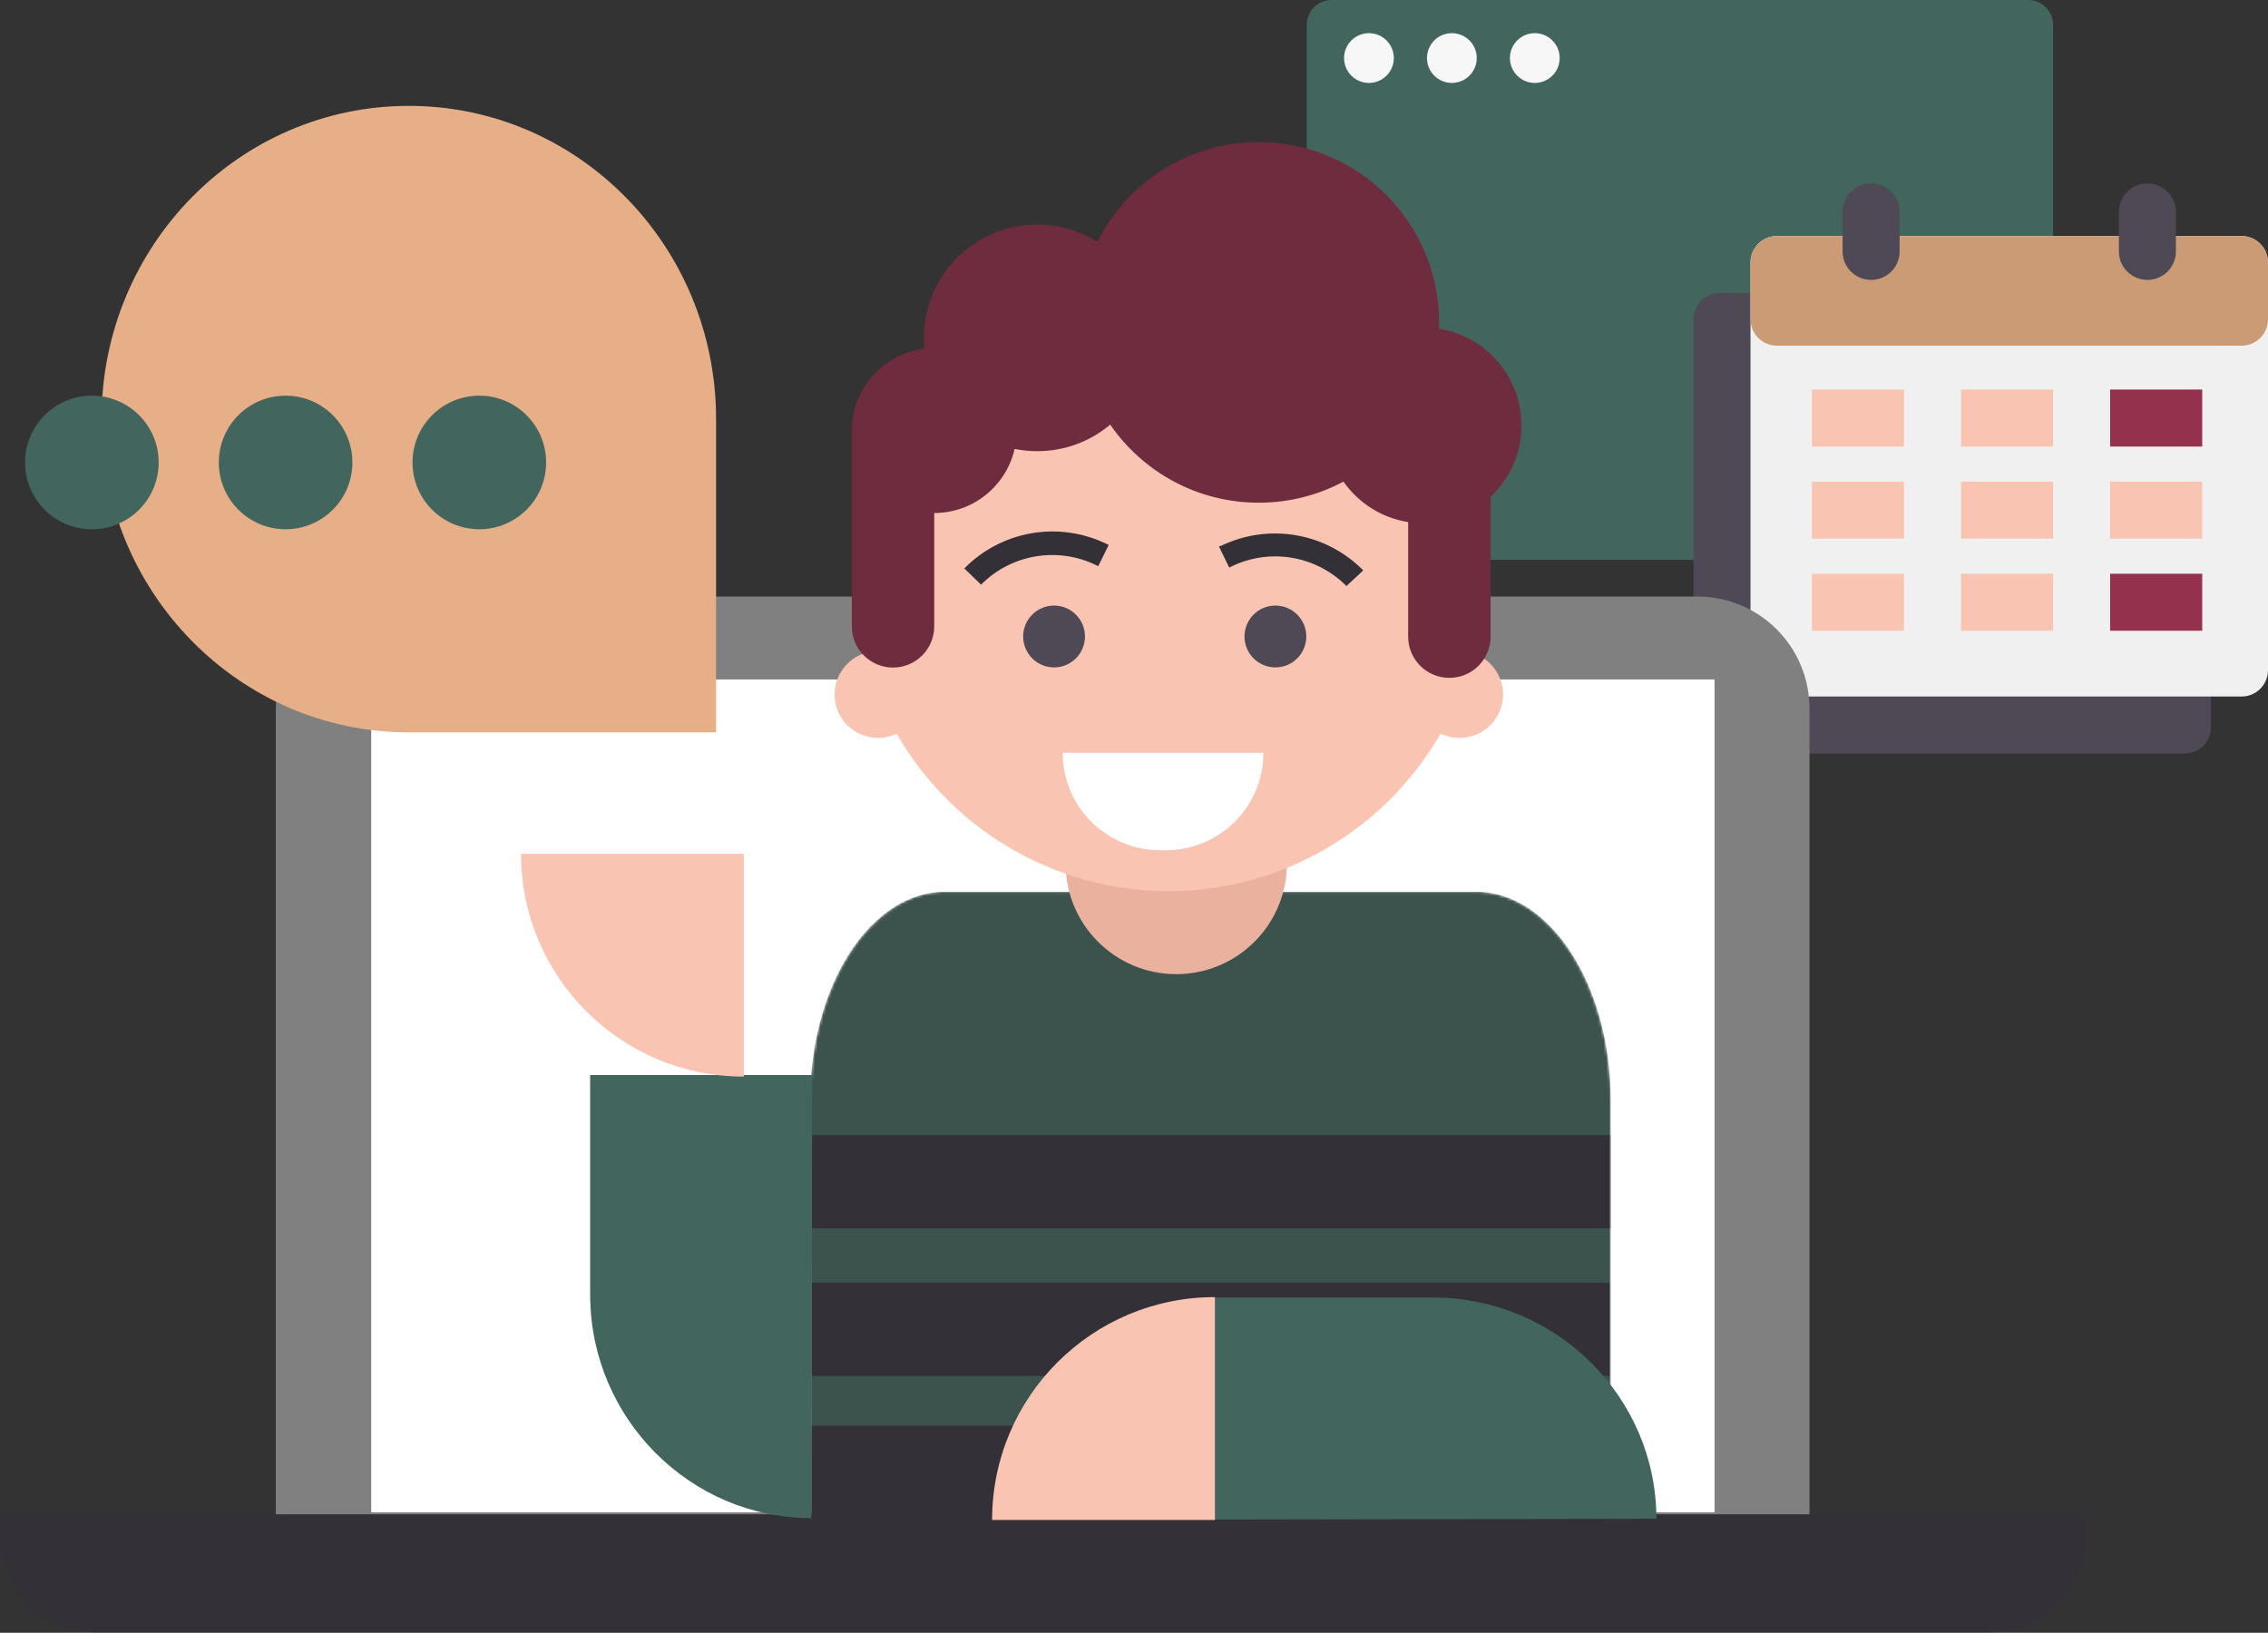 <?xml version="1.0" encoding="UTF-8"?> <svg xmlns="http://www.w3.org/2000/svg" width="814" height="586" viewBox="0 0 814 586" fill="none"><rect x="0" y="0" width="814" height="586" fill="#333333" stroke="none"/> <path d="M477.928 0H727.945C732.877 0 736.873 3.997 736.873 8.928V191.977C736.873 196.909 732.877 200.904 727.945 200.904H477.928C472.996 200.904 469 196.909 469 191.977V8.928C469 3.997 472.996 0 477.928 0Z" fill="#42665E"></path> <path d="M550.849 29.764C545.917 29.764 541.919 25.767 541.919 20.835C541.919 15.903 545.917 11.906 550.849 11.906C555.78 11.906 559.778 15.903 559.778 20.835C559.778 25.767 555.78 29.764 550.849 29.764Z" fill="#F7F7F7"></path> <path d="M521.085 29.764C516.154 29.764 512.156 25.767 512.156 20.835C512.156 15.903 516.154 11.906 521.085 11.906C526.017 11.906 530.014 15.903 530.014 20.835C530.014 25.767 526.017 29.764 521.085 29.764Z" fill="#F7F7F7"></path> <path d="M491.321 29.764C486.391 29.764 482.394 25.767 482.394 20.835C482.394 15.903 486.391 11.906 491.321 11.906C496.255 11.906 500.252 15.903 500.252 20.835C500.252 25.767 496.255 29.764 491.321 29.764Z" fill="#F7F7F7"></path> <path d="M617.276 105.174H784.066C789.298 105.174 793.537 109.419 793.537 114.654V260.963C793.537 266.2 789.298 270.443 784.066 270.443H617.276C612.046 270.443 607.806 266.2 607.806 260.963V114.654C607.806 109.419 612.046 105.174 617.276 105.174Z" fill="#4E4954"></path> <path d="M637.739 84.713H804.529C809.761 84.713 814 88.958 814 94.193V240.502C814 245.737 809.761 249.982 804.529 249.982H637.739C632.509 249.982 628.269 245.737 628.269 240.502V94.193C628.269 88.958 632.509 84.713 637.739 84.713Z" fill="#F0F0F0"></path> <path d="M637.739 84.713H804.529C809.761 84.713 814 88.967 814 94.217V114.559C814 119.808 809.761 124.063 804.529 124.063H637.739C632.509 124.063 628.269 119.808 628.269 114.559V94.217C628.269 88.967 632.509 84.713 637.739 84.713Z" fill="#CA9B75"></path> <path d="M790.39 139.803H757.336V160.265H790.39V139.803Z" fill="#94324E"></path> <path d="M760.484 90.267V76.01C760.484 70.384 765.065 65.824 770.715 65.824C776.366 65.824 780.946 70.384 780.946 76.01V90.267C780.946 95.892 776.366 100.452 770.715 100.452C765.065 100.452 760.484 95.892 760.484 90.267Z" fill="#4E4954"></path> <path d="M661.32 90.267V76.01C661.32 70.384 665.901 65.824 671.551 65.824C677.202 65.824 681.782 70.384 681.782 76.01V90.267C681.782 95.892 677.202 100.452 671.551 100.452C665.901 100.452 661.32 95.892 661.32 90.267Z" fill="#4E4954"></path> <path d="M790.39 172.857H757.336V193.319H790.39V172.857Z" fill="#FAC4B3"></path> <path d="M790.39 205.91H757.336V226.372H790.39V205.91Z" fill="#94324E"></path> <path d="M736.874 139.803H703.82V160.265H736.874V139.803Z" fill="#FAC4B3"></path> <path d="M736.874 172.857H703.82V193.319H736.874V172.857Z" fill="#FAC4B3"></path> <path d="M736.874 205.91H703.82V226.372H736.874V205.91Z" fill="#FAC4B3"></path> <path d="M683.357 139.803H650.303V160.265H683.357V139.803Z" fill="#FAC4B3"></path> <path d="M683.357 172.857H650.303V193.319H683.357V172.857Z" fill="#FAC4B3"></path> <path d="M683.357 205.91H650.303V226.372H683.357V205.91Z" fill="#FAC4B3"></path> <path d="M99 254.281C99 232.092 116.99 214.103 139.178 214.103H609.253C631.444 214.103 649.431 232.092 649.431 254.281V543.558H99V254.281Z" fill="#808080"></path> <path d="M615.366 243.856H133.237V542.782H615.366V243.856Z" fill="white"></path> <path fill-rule="evenodd" clip-rule="evenodd" d="M748.576 543.55H0V551.969C0 570.661 15.15 585.812 33.838 585.812C158.346 585.812 590.232 585.812 714.738 585.812C733.426 585.812 748.576 570.661 748.576 551.969C748.576 547.017 748.576 543.55 748.576 543.55Z" fill="#333037"></path> <mask id="mask0_501_227" style="mask-type:alpha" maskUnits="userSpaceOnUse" x="290" y="320" width="289" height="226"> <path d="M290.766 395.083C290.766 353.638 312.45 320.037 339.196 320.037H529.689C556.435 320.037 578.119 353.638 578.119 395.083V545.175H290.766V395.083Z" fill="#3B524D"></path> </mask> <g mask="url(#mask0_501_227)"> <path d="M290.766 395.083C290.766 353.638 312.45 320.037 339.196 320.037H529.689C556.435 320.037 578.119 353.638 578.119 395.083V545.175H290.766V395.083Z" fill="#3B524D"></path> <path d="M290.089 407.389H578.133V440.867H290.089V407.389Z" fill="#333037"></path> <path d="M289.718 460.346H577.762V493.824H289.718V460.346Z" fill="#333037"></path> <path d="M290.089 511.677H578.133V545.154H290.089V511.677Z" fill="#333037"></path> </g> <path d="M291.213 544.838C247.597 544.838 212.211 509.042 211.828 465.51H211.809V385.827H291.492L291.213 544.838Z" fill="#42665E"></path> <path d="M187 306.425H266.967V386.392C222.802 386.392 187 350.588 187 306.425Z" fill="#FAC4B3"></path> <path d="M594.488 545.073C594.488 501.457 558.691 466.071 515.16 465.688V465.669H435.477V545.352L594.488 545.073Z" fill="#42665E"></path> <path d="M436.041 465.531V545.499H356.074C356.074 501.334 391.878 465.531 436.041 465.531Z" fill="#FAC4B3"></path> <path d="M422.165 349.623C444.1 349.623 461.886 331.841 461.886 309.903C461.886 287.968 444.1 270.182 422.165 270.182C400.227 270.182 382.445 287.968 382.445 309.903C382.445 331.841 400.227 349.623 422.165 349.623Z" fill="#EAB19F"></path> <path fill-rule="evenodd" clip-rule="evenodd" d="M418.303 94.486C403.938 94.66 389.727 97.574 376.445 103.08C362.742 108.759 350.288 117.079 339.801 127.573C329.311 138.063 320.995 150.521 315.323 164.228C309.717 177.769 306.8 192.275 306.737 206.929V207.195V207.461C306.777 216.595 307.924 225.669 310.142 234.488C303.978 236.566 299.541 242.393 299.541 249.256C299.541 257.857 306.519 264.834 315.119 264.834C317.515 264.834 319.782 264.295 321.808 263.329C326.741 271.89 332.787 279.784 339.801 286.802C350.292 297.289 362.745 305.609 376.449 311.285C389.99 316.89 404.492 319.804 419.142 319.867H419.675C434.329 319.804 448.827 316.89 462.372 311.285C476.075 305.609 488.529 297.289 499.016 286.802C506.049 279.766 512.109 271.849 517.049 263.263C519.109 264.269 521.424 264.834 523.875 264.834C532.476 264.834 539.454 257.857 539.454 249.256C539.454 242.33 534.939 236.462 528.69 234.436C530.942 225.462 532.084 216.225 532.08 206.929H531.285C531.145 177.155 519.257 148.631 498.195 127.569C477.329 106.703 449.145 94.845 419.675 94.486V94.479C419.446 94.479 419.22 94.479 418.991 94.479C418.761 94.479 418.532 94.479 418.303 94.479V94.486Z" fill="#FAC4B3"></path> <path d="M378.309 239.527C384.436 239.527 389.402 234.561 389.402 228.434C389.402 222.307 384.436 217.341 378.309 217.341C372.182 217.341 367.216 222.307 367.216 228.434C367.216 234.561 372.182 239.527 378.309 239.527Z" fill="#4E4954"></path> <path d="M457.746 239.527C463.873 239.527 468.839 234.561 468.839 228.434C468.839 222.307 463.873 217.341 457.746 217.341C451.623 217.341 446.653 222.307 446.653 228.434C446.653 234.561 451.623 239.527 457.746 239.527Z" fill="#4E4954"></path> <path d="M381.412 270.181H453.439C453.439 289.486 437.786 305.135 418.485 305.135H416.366C397.06 305.135 381.412 289.486 381.412 270.181Z" fill="white"></path> <path d="M352.107 209.831C357.391 204.503 364.213 200.96 371.612 199.703C379.011 198.446 386.621 199.533 393.369 202.813L397.078 195.181C388.725 191.132 379.315 189.808 370.17 191.391C361.026 192.977 352.606 197.388 346.102 204.007L352.107 209.831ZM393.369 202.813L394.164 203.212L397.918 195.576L397.078 195.181L393.369 202.813ZM395.222 198.975L393.369 202.813L395.222 198.975Z" fill="#333037"></path> <path d="M483.238 210.323C477.95 204.994 471.132 201.452 463.733 200.195C456.33 198.934 448.724 200.025 441.972 203.305L438.267 195.891C446.627 191.849 456.041 190.525 465.193 192.108C474.345 193.691 482.768 198.102 489.284 204.717L483.238 210.323ZM441.972 203.305L441.18 203.704L437.472 196.068L438.267 195.891L441.972 203.305ZM440.119 199.466L441.972 203.305L440.119 199.466Z" fill="#333037"></path> <path fill-rule="evenodd" clip-rule="evenodd" d="M398.461 152.387C410.13 169.318 429.662 180.419 451.781 180.419C462.767 180.419 473.113 177.682 482.176 172.849C487.523 180.463 495.813 185.858 505.397 187.378V228.488C505.397 236.657 512.02 243.279 520.188 243.279C528.356 243.279 534.979 236.657 534.979 228.488V178.304C541.805 171.896 546.072 162.788 546.072 152.686C546.072 135.159 533.237 120.631 516.45 117.987C516.476 117.233 516.49 116.471 516.49 115.709C516.49 79.971 487.519 51 451.781 51C426.441 51 404.499 65.569 393.879 86.782C387.623 82.856 380.216 80.581 372.281 80.581C349.818 80.581 331.607 98.793 331.607 121.256C331.607 122.572 331.669 123.874 331.791 125.161C317.112 126.898 305.723 139.386 305.723 154.535V224.791C305.723 232.959 312.345 239.581 320.514 239.581C328.682 239.581 335.304 232.959 335.304 224.791V184.116C349.378 184.116 361.158 174.288 364.15 161.117C366.779 161.649 369.497 161.93 372.281 161.93C382.254 161.93 391.387 158.344 398.461 152.387Z" fill="#6F2C3E"></path> <path d="M257.006 262.848H146.72C85.811 262.848 36.435 212.514 36.435 150.424C36.435 88.334 85.811 38 146.72 38C207.63 38 257.006 88.334 257.006 150.424V262.848Z" fill="#E6AF87"></path> <path d="M56.95 165.975C56.95 179.217 46.217 189.95 32.975 189.95C19.734 189.95 9 179.217 9 165.975C9 152.736 19.734 142 32.975 142C46.217 142 56.95 152.736 56.95 165.975Z" fill="#42665E"></path> <path d="M126.479 165.975C126.479 179.217 115.745 189.95 102.503 189.95C89.262 189.95 78.528 179.217 78.528 165.975C78.528 152.736 89.262 142 102.503 142C115.745 142 126.479 152.736 126.479 165.975Z" fill="#42665E"></path> <path d="M196.006 165.975C196.006 179.217 185.273 189.95 172.031 189.95C158.79 189.95 148.056 179.217 148.056 165.975C148.056 152.736 158.79 142 172.031 142C185.273 142 196.006 152.736 196.006 165.975Z" fill="#42665E"></path> </svg> 